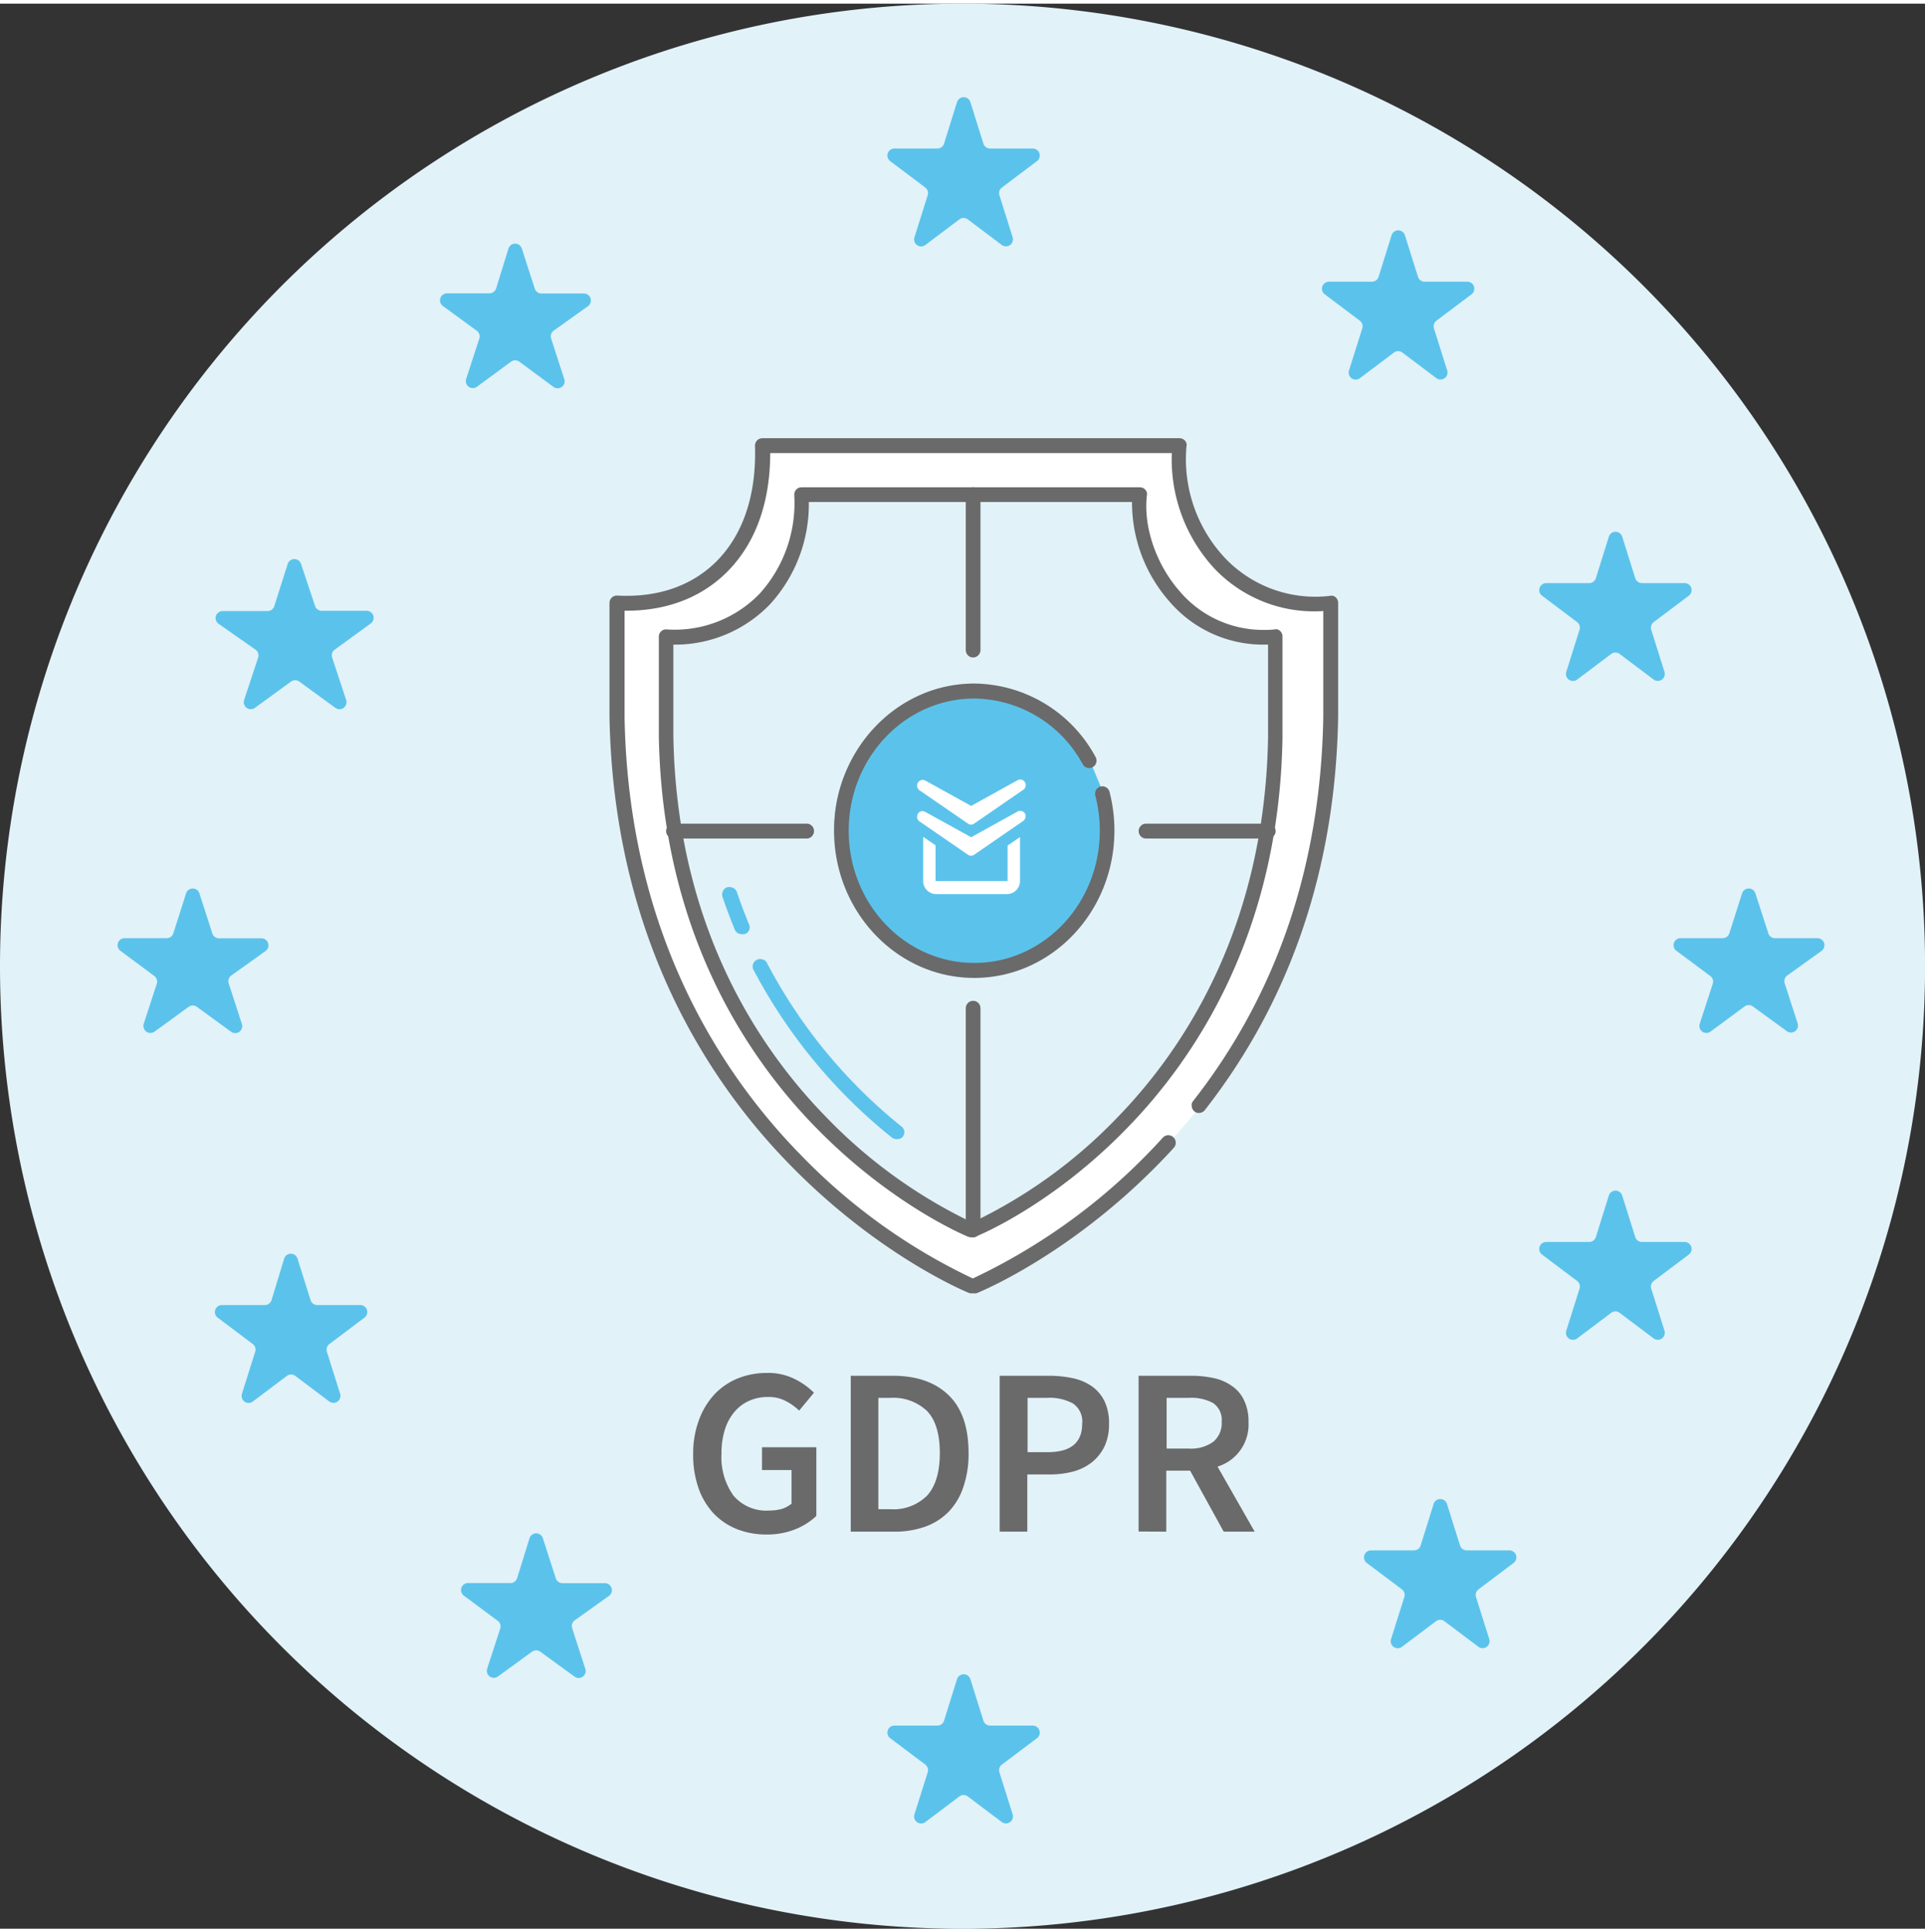 <svg id="Capa_1" data-name="Capa 1" width="280.271px" height="281.333px" xmlns="http://www.w3.org/2000/svg" viewBox="0 0 274.65 274.65"><rect x="0" y="0" width="274.65" height="274.65" fill="#333333" stroke="none"/><defs><style>.cls-1{fill:#e2f2f9;}.cls-2{fill:#fff;}.cls-3{fill:#6a6a6a;}.cls-4{fill:#5bc3eb;}</style></defs><path class="cls-1" d="M140.14,278A137.33,137.33,0,1,0,2.81,140.67,137.32,137.32,0,0,0,140.14,278Z" transform="translate(-2.81 -3.34)"/><path class="cls-2" d="M169.55,166c-13.45,14.59-27.74,20.33-27.74,20.33h-.42s-49.55-20.06-50.58-80.57V89.63c12.52.68,21.24-7.8,20.78-22.29h59.57C170,77.09,177.45,91,192.81,89.63v16.14c-.42,24.54-8.89,42.42-18.8,55" transform="translate(-2.81 -3.34)"/><path class="cls-3" d="M141.81,187.34h-.42a1,1,0,0,1-.39-.08c-.51-.21-12.72-5.28-25.23-18-11.55-11.7-25.42-32.33-26-64.17V88.85a1.2,1.2,0,0,1,.08-.42,1.07,1.07,0,0,1,.25-.35,1,1,0,0,1,.36-.23,1.16,1.16,0,0,1,.42-.06c5.69.31,10.55-1.34,14.06-4.79,3.88-3.83,5.81-9.55,5.59-16.57a1.14,1.14,0,0,1,.07-.41,1,1,0,0,1,.23-.36,1,1,0,0,1,.34-.24,1.15,1.15,0,0,1,.41-.08h59.51a1.07,1.07,0,0,1,.43.09,1,1,0,0,1,.36.26,1.23,1.23,0,0,1,.21.39.93.93,0,0,1,0,.44,20.59,20.59,0,0,0,5.58,16,17.8,17.8,0,0,0,14.92,5.31.91.91,0,0,1,.43,0,1,1,0,0,1,.37.22,1.06,1.06,0,0,1,.34.78v16.26c-.37,21.54-6.76,40.4-19,56.08a.92.92,0,0,1-.31.28,1.14,1.14,0,0,1-.39.14,1.49,1.49,0,0,1-.42,0,1.3,1.3,0,0,1-.37-.19,1.18,1.18,0,0,1-.27-.32.93.93,0,0,1-.12-.4,1,1,0,0,1,0-.42,1.11,1.11,0,0,1,.2-.37c12-15.31,18.2-33.74,18.56-54.79V90a19.61,19.61,0,0,1-15.47-6A22.94,22.94,0,0,1,170,67.46h-57.3c0,7.13-2.14,13-6.25,17.05-3.7,3.65-8.7,5.5-14.53,5.44v15.16c.53,31.12,14.07,51.27,25.35,62.7a84.08,84.08,0,0,0,24.34,17.41,86.28,86.28,0,0,0,27.15-20.14,1.05,1.05,0,0,1,1.47,0,1.08,1.08,0,0,1,.07,1.48c-13.44,14.71-27.5,20.5-28.09,20.74A1,1,0,0,1,141.81,187.34Z" transform="translate(-2.81 -3.34)"/><path class="cls-1" d="M184.8,108.75c-.88,52.49-43.07,69.59-43.07,69.59h-.42s-42.62-17.4-43.5-69.89v-14c10.75.6,19.73-7.53,19.34-20.1h48.32c-1,8.45,6.14,21.27,19.34,20.1v14.31Z" transform="translate(-2.81 -3.34)"/><path class="cls-3" d="M141.73,179.34h-.42a1,1,0,0,1-.39-.08c-.44-.18-11-4.59-21.75-15.62-9.94-10.18-21.9-28.13-22.36-55.83V93.67a1,1,0,0,1,.32-.77,1,1,0,0,1,.77-.28,16.85,16.85,0,0,0,13.31-5.12,19.27,19.27,0,0,0,4.92-14.07,1.23,1.23,0,0,1,.07-.42,1.15,1.15,0,0,1,.22-.35,1.16,1.16,0,0,1,.34-.24,1.15,1.15,0,0,1,.41-.08h48.28a1,1,0,0,1,.42.09.92.92,0,0,1,.35.26,1.16,1.16,0,0,1,.22.39,1.08,1.08,0,0,1,0,.44c-.51,4.45,1.31,9.8,4.65,13.62a15.6,15.6,0,0,0,12,5.55c.52,0,1,0,1.57-.07a1,1,0,0,1,.43,0,1,1,0,0,1,.36.22,1,1,0,0,1,.25.36,1,1,0,0,1,.09.42v14.46c-.46,27.69-12.3,45.55-22.15,55.66-10.67,11-21.09,15.29-21.53,15.47A1,1,0,0,1,141.73,179.34Zm-.21-2.11h0a71,71,0,0,0,20.73-15c9.55-9.83,21-27.2,21.48-54.16V94.79h-.63a17.6,17.6,0,0,1-13.52-6.25,21.34,21.34,0,0,1-5.26-14.1H118.21A21.17,21.17,0,0,1,112.7,89a18.78,18.78,0,0,1-13.76,5.79h-.06v13c.45,27,12.08,44.45,21.76,54.36A72.12,72.12,0,0,0,141.52,177.23Z" transform="translate(-2.81 -3.34)"/><path class="cls-4" d="M130.74,165.34a1.16,1.16,0,0,1-.7-.24,76,76,0,0,1-19.77-24,1,1,0,0,1,0-.77,1,1,0,0,1,.53-.58,1.13,1.13,0,0,1,.81-.06,1,1,0,0,1,.62.5,74,74,0,0,0,19.24,23.38,1,1,0,0,1,.31,1.14,1,1,0,0,1-.39.48A1.1,1.1,0,0,1,130.74,165.34ZM108.65,136.1a1.16,1.16,0,0,1-.6-.17,1.07,1.07,0,0,1-.4-.47c-.65-1.57-1.25-3.17-1.79-4.78a1.07,1.07,0,0,1,0-.4.89.89,0,0,1,.12-.38,1,1,0,0,1,.26-.32,1.13,1.13,0,0,1,.36-.19,1.21,1.21,0,0,1,.42,0,1.08,1.08,0,0,1,.4.11,1,1,0,0,1,.33.25.94.94,0,0,1,.2.35q.8,2.35,1.75,4.65a1.15,1.15,0,0,1,.07.49,1,1,0,0,1-.18.46,1,1,0,0,1-.39.33A1.06,1.06,0,0,1,108.65,136.1Z" transform="translate(-2.81 -3.34)"/><path class="cls-3" d="M141.65,96.62a1,1,0,0,1-.74-.31,1.06,1.06,0,0,1-.31-.75V73.4a1.06,1.06,0,0,1,.31-.75,1,1,0,0,1,.74-.31,1,1,0,0,1,.74.31,1.06,1.06,0,0,1,.31.75V95.56a.92.92,0,0,1-.08.4,1.06,1.06,0,0,1-.57.58A1.06,1.06,0,0,1,141.65,96.62Zm0,82.72a1,1,0,0,1-.74-.31,1.06,1.06,0,0,1-.31-.75V146.67a1.06,1.06,0,0,1,.31-.75,1,1,0,0,1,.74-.31,1,1,0,0,1,.74.31,1.06,1.06,0,0,1,.31.75v31.61a1.06,1.06,0,0,1-.31.75A1,1,0,0,1,141.65,179.34Zm42.11-56.89H166.32a1,1,0,0,1-.74-.31,1.06,1.06,0,0,1,0-1.5,1,1,0,0,1,.74-.31h17.44a1,1,0,0,1,.74.31,1.06,1.06,0,0,1,0,1.5A1,1,0,0,1,183.76,122.45Zm-65.86,0h-19a1,1,0,0,1-.74-.31,1.06,1.06,0,0,1,0-1.5,1,1,0,0,1,.74-.31h19a1,1,0,0,1,.74.31,1.06,1.06,0,0,1,0,1.5A1,1,0,0,1,117.9,122.45Z" transform="translate(-2.81 -3.34)"/><path class="cls-4" d="M160.13,115.7a19.88,19.88,0,0,1,.68,5.14,19.48,19.48,0,1,1-2.61-9.76" transform="translate(-2.81 -3.34)"/><path class="cls-3" d="M141.81,142.34c-11,0-20-9.42-20-21s9-21,20-21a19.89,19.89,0,0,1,17.32,10.5,1.06,1.06,0,0,1,.08.8,1,1,0,0,1-.49.62,1,1,0,0,1-.78.11,1.08,1.08,0,0,1-.63-.48,17.83,17.83,0,0,0-15.5-9.41c-9.88,0-17.91,8.46-17.91,18.86s8,18.86,17.91,18.86,17.91-8.46,17.91-18.86a19.76,19.76,0,0,0-.63-5,1.14,1.14,0,0,1,.1-.81,1.05,1.05,0,0,1,.64-.49,1,1,0,0,1,.79.11,1,1,0,0,1,.49.65,21.81,21.81,0,0,1,.7,5.52C161.81,132.92,152.84,142.34,141.81,142.34Z" transform="translate(-2.81 -3.34)"/><path class="cls-2" d="M146.57,123.46v5.06l0,0s0,0,0,0H136.29l0,0s0,0,0,0v-5.1l-1.77-1.21v6.28a1.87,1.87,0,0,0,1.84,1.89H146.5a1.87,1.87,0,0,0,1.84-1.89v-6.25Zm2.5-9a.72.72,0,0,0-.29-.31.73.73,0,0,0-.41-.12.79.79,0,0,0-.37.1l-6.63,3.67-6.55-3.62a.78.78,0,0,0-.37-.09.79.79,0,0,0-.7.43.83.83,0,0,0,.31,1.09l6.92,4.76h0a.78.78,0,0,0,.37.09.85.85,0,0,0,.38-.09l7-4.82A.82.82,0,0,0,149.07,114.46Z" transform="translate(-2.81 -3.34)"/><path class="cls-2" d="M149.07,118.93a.72.72,0,0,0-.29-.31.73.73,0,0,0-.41-.12.69.69,0,0,0-.37.1l-6.63,3.67-6.55-3.62a.75.75,0,0,0-.3-.09.82.82,0,0,0-.31,0,.72.72,0,0,0-.27.15.79.79,0,0,0-.19.25.83.83,0,0,0,.31,1.09l6.92,4.76h0a.79.79,0,0,0,.37.1.86.86,0,0,0,.38-.1l7-4.82a.8.8,0,0,0,.37-.49A.81.81,0,0,0,149.07,118.93Z" transform="translate(-2.81 -3.34)"/><path class="cls-3" d="M112.19,221.75A11.49,11.49,0,0,1,108,221a9.47,9.47,0,0,1-3.33-2.21,10.3,10.3,0,0,1-2.18-3.6,14.27,14.27,0,0,1-.78-4.9,13.46,13.46,0,0,1,.82-4.86,10.8,10.8,0,0,1,2.21-3.67,9.52,9.52,0,0,1,3.33-2.28,11,11,0,0,1,4.15-.78,8.34,8.34,0,0,1,4,.88,10.3,10.3,0,0,1,2.72,1.94l-2.11,2.55a8,8,0,0,0-1.9-1.36,5.17,5.17,0,0,0-2.59-.58,6.23,6.23,0,0,0-2.72.58,5.79,5.79,0,0,0-2.07,1.6,7.31,7.31,0,0,0-1.33,2.51,11,11,0,0,0-.47,3.37,9.43,9.43,0,0,0,1.7,6,6.15,6.15,0,0,0,5.1,2.14,7,7,0,0,0,1.8-.23,4.17,4.17,0,0,0,1.39-.75v-4.8h-4.21V209.3h7.75v9.8a9.38,9.38,0,0,1-3,1.9A10.84,10.84,0,0,1,112.19,221.75Zm12-.41V199.1h6q5.1,0,7.95,2.76c1.91,1.83,2.86,4.59,2.86,8.26a14.42,14.42,0,0,1-.75,4.86,9.21,9.21,0,0,1-2.11,3.54,8.83,8.83,0,0,1-3.33,2.11,12.89,12.89,0,0,1-4.42.71Zm3.94-3.2h1.73a6.78,6.78,0,0,0,5.21-1.93q1.83-2,1.83-6.09t-1.83-6a7,7,0,0,0-5.21-1.87h-1.73Zm17.31,3.2V199.1h7a16.46,16.46,0,0,1,3.4.34,7.52,7.52,0,0,1,2.75,1.16,5.64,5.64,0,0,1,1.81,2.14,7.2,7.2,0,0,1,.64,3.23,7.4,7.4,0,0,1-.64,3.2,6.61,6.61,0,0,1-1.81,2.28,7.64,7.64,0,0,1-2.68,1.32,13,13,0,0,1-3.33.41h-3.2v8.16ZM149.42,210h2.89c3.26,0,4.9-1.35,4.9-4.05a3.11,3.11,0,0,0-1.3-2.89,7,7,0,0,0-3.74-.81h-2.75Zm15.84,11.32V199.1h7.52a15,15,0,0,1,3.23.34,6.89,6.89,0,0,1,2.58,1.13,5,5,0,0,1,1.7,2,6.81,6.81,0,0,1,.65,3.13,6.27,6.27,0,0,1-4.42,6.36l5.3,9.28H177.4l-4.79-8.7h-3.4v8.7Zm4-11.83h3.16a5.5,5.5,0,0,0,3.47-.95,3.42,3.42,0,0,0,1.22-2.86,2.91,2.91,0,0,0-1.22-2.69,6.58,6.58,0,0,0-3.47-.74h-3.16Z" transform="translate(-2.81 -3.34)"/><path class="cls-4" d="M139.35,17.39a1,1,0,0,1,1.91,0l1.86,5.92a1,1,0,0,0,.95.7h6.09a1,1,0,0,1,.6,1.8l-5,3.76a1,1,0,0,0-.36,1.1l1.89,6a1,1,0,0,1-1.55,1.1l-4.85-3.65a1,1,0,0,0-1.2,0l-4.85,3.65a1,1,0,0,1-1.56-1.1l1.89-6a1,1,0,0,0-.35-1.1l-5-3.76a1,1,0,0,1,.6-1.8h6.08a1,1,0,0,0,1-.7Z" transform="translate(-2.81 -3.34)"/><path class="cls-4" d="M251.36,130.27a1,1,0,0,1,1.9,0l1.85,5.71a1,1,0,0,0,1,.69h6a1,1,0,0,1,.59,1.81L257.8,142a1,1,0,0,0-.36,1.11l1.85,5.71a1,1,0,0,1-1.54,1.12l-4.85-3.53a1,1,0,0,0-1.18,0L246.86,150a1,1,0,0,1-1.54-1.12l1.86-5.71a1,1,0,0,0-.36-1.11L242,138.48a1,1,0,0,1,.59-1.81h6a1,1,0,0,0,.95-.69Z" transform="translate(-2.81 -3.34)"/><path class="cls-4" d="M232.35,79.39a1,1,0,0,1,1.91,0l1.86,5.92a1,1,0,0,0,.95.7h6.09a1,1,0,0,1,.6,1.8l-5,3.76a1,1,0,0,0-.36,1.1l1.89,6a1,1,0,0,1-1.55,1.1l-4.85-3.65a1,1,0,0,0-1.2,0l-4.85,3.65a1,1,0,0,1-1.56-1.1l1.89-6a1,1,0,0,0-.35-1.1l-5-3.76a1,1,0,0,1,.6-1.8h6.08a1,1,0,0,0,1-.7Z" transform="translate(-2.81 -3.34)"/><path class="cls-4" d="M232.35,173.39a1,1,0,0,1,1.91,0l1.86,5.92a1,1,0,0,0,.95.7h6.09a1,1,0,0,1,.6,1.8l-5,3.76a1,1,0,0,0-.36,1.1l1.89,6a1,1,0,0,1-1.55,1.1l-4.85-3.65a1,1,0,0,0-1.2,0l-4.85,3.65a1,1,0,0,1-1.56-1.1l1.89-6a1,1,0,0,0-.35-1.1l-5-3.76a1,1,0,0,1,.6-1.8h6.08a1,1,0,0,0,1-.7Z" transform="translate(-2.81 -3.34)"/><path class="cls-4" d="M43.86,83.27a1,1,0,0,1,1.9,0l2,6a1,1,0,0,0,1,.69h6.37a1,1,0,0,1,.58,1.81l-5.15,3.74a1,1,0,0,0-.36,1.12l2,6.06a1,1,0,0,1-1.54,1.12l-5.15-3.75a1,1,0,0,0-1.18,0l-5.15,3.75a1,1,0,0,1-1.54-1.12l2-6.06a1,1,0,0,0-.37-1.12L34,91.82A1,1,0,0,1,34.57,90h6.37a1,1,0,0,0,1-.69Z" transform="translate(-2.81 -3.34)"/><path class="cls-4" d="M43.35,182.39a1,1,0,0,1,1.91,0l1.86,5.92a1,1,0,0,0,1,.7h6.09a1,1,0,0,1,.6,1.8l-5,3.76a1,1,0,0,0-.36,1.1l1.89,6a1,1,0,0,1-1.55,1.1l-4.85-3.65a1,1,0,0,0-1.2,0l-4.85,3.65a1,1,0,0,1-1.56-1.1l1.89-6a1,1,0,0,0-.35-1.1l-5-3.76a1,1,0,0,1,.6-1.8h6.08a1,1,0,0,0,1-.7Z" transform="translate(-2.81 -3.34)"/><path class="cls-4" d="M201.35,36.39a1,1,0,0,1,1.91,0l1.86,5.92a1,1,0,0,0,.95.7h6.09a1,1,0,0,1,.6,1.8l-5,3.76a1,1,0,0,0-.36,1.1l1.89,6a1,1,0,0,1-1.55,1.1l-4.85-3.65a1,1,0,0,0-1.2,0l-4.85,3.65a1,1,0,0,1-1.56-1.1l1.89-6a1,1,0,0,0-.35-1.1l-5-3.76a1,1,0,0,1,.6-1.8h6.08a1,1,0,0,0,1-.7Z" transform="translate(-2.81 -3.34)"/><path class="cls-4" d="M207.35,217.39a1,1,0,0,1,1.91,0l1.86,5.92a1,1,0,0,0,.95.7h6.09a1,1,0,0,1,.6,1.8l-5,3.76a1,1,0,0,0-.36,1.1l1.89,6a1,1,0,0,1-1.55,1.1l-4.85-3.65a1,1,0,0,0-1.2,0l-4.85,3.65a1,1,0,0,1-1.56-1.1l1.89-6a1,1,0,0,0-.35-1.1l-5-3.76a1,1,0,0,1,.6-1.8h6.08a1,1,0,0,0,1-.7Z" transform="translate(-2.81 -3.34)"/><path class="cls-4" d="M75.36,38.27a1,1,0,0,1,1.9,0L79.11,44a1,1,0,0,0,1,.69h6a1,1,0,0,1,.59,1.81L81.8,50a1,1,0,0,0-.36,1.11l1.85,5.71A1,1,0,0,1,81.75,58L76.9,54.42a1,1,0,0,0-1.18,0L70.86,58a1,1,0,0,1-1.54-1.12l1.86-5.71A1,1,0,0,0,70.82,50L66,46.48a1,1,0,0,1,.59-1.81h6a1,1,0,0,0,1-.69Z" transform="translate(-2.81 -3.34)"/><path class="cls-4" d="M78.36,222.27a1,1,0,0,1,1.9,0L82.11,228a1,1,0,0,0,1,.69h6a1,1,0,0,1,.59,1.81L84.8,234a1,1,0,0,0-.36,1.11l1.85,5.71A1,1,0,0,1,84.75,242l-4.85-3.53a1,1,0,0,0-1.18,0L73.86,242a1,1,0,0,1-1.54-1.12l1.86-5.71a1,1,0,0,0-.36-1.11L69,230.48a1,1,0,0,1,.59-1.81h6a1,1,0,0,0,1-.69Z" transform="translate(-2.81 -3.34)"/><path class="cls-4" d="M29.36,130.27a1,1,0,0,1,1.9,0L33.11,136a1,1,0,0,0,1,.69h6a1,1,0,0,1,.59,1.81L35.8,142a1,1,0,0,0-.36,1.11l1.85,5.71A1,1,0,0,1,35.75,150l-4.85-3.53a1,1,0,0,0-1.18,0L24.86,150a1,1,0,0,1-1.54-1.12l1.86-5.71a1,1,0,0,0-.36-1.11L20,138.48a1,1,0,0,1,.59-1.81h6a1,1,0,0,0,.95-.69Z" transform="translate(-2.81 -3.34)"/><path class="cls-4" d="M139.35,242.39a1,1,0,0,1,1.91,0l1.86,5.92a1,1,0,0,0,.95.7h6.09a1,1,0,0,1,.6,1.8l-5,3.76a1,1,0,0,0-.36,1.1l1.89,6a1,1,0,0,1-1.55,1.1l-4.85-3.65a1,1,0,0,0-1.2,0l-4.85,3.65a1,1,0,0,1-1.56-1.1l1.89-6a1,1,0,0,0-.35-1.1l-5-3.76a1,1,0,0,1,.6-1.8h6.08a1,1,0,0,0,1-.7Z" transform="translate(-2.81 -3.34)"/></svg>